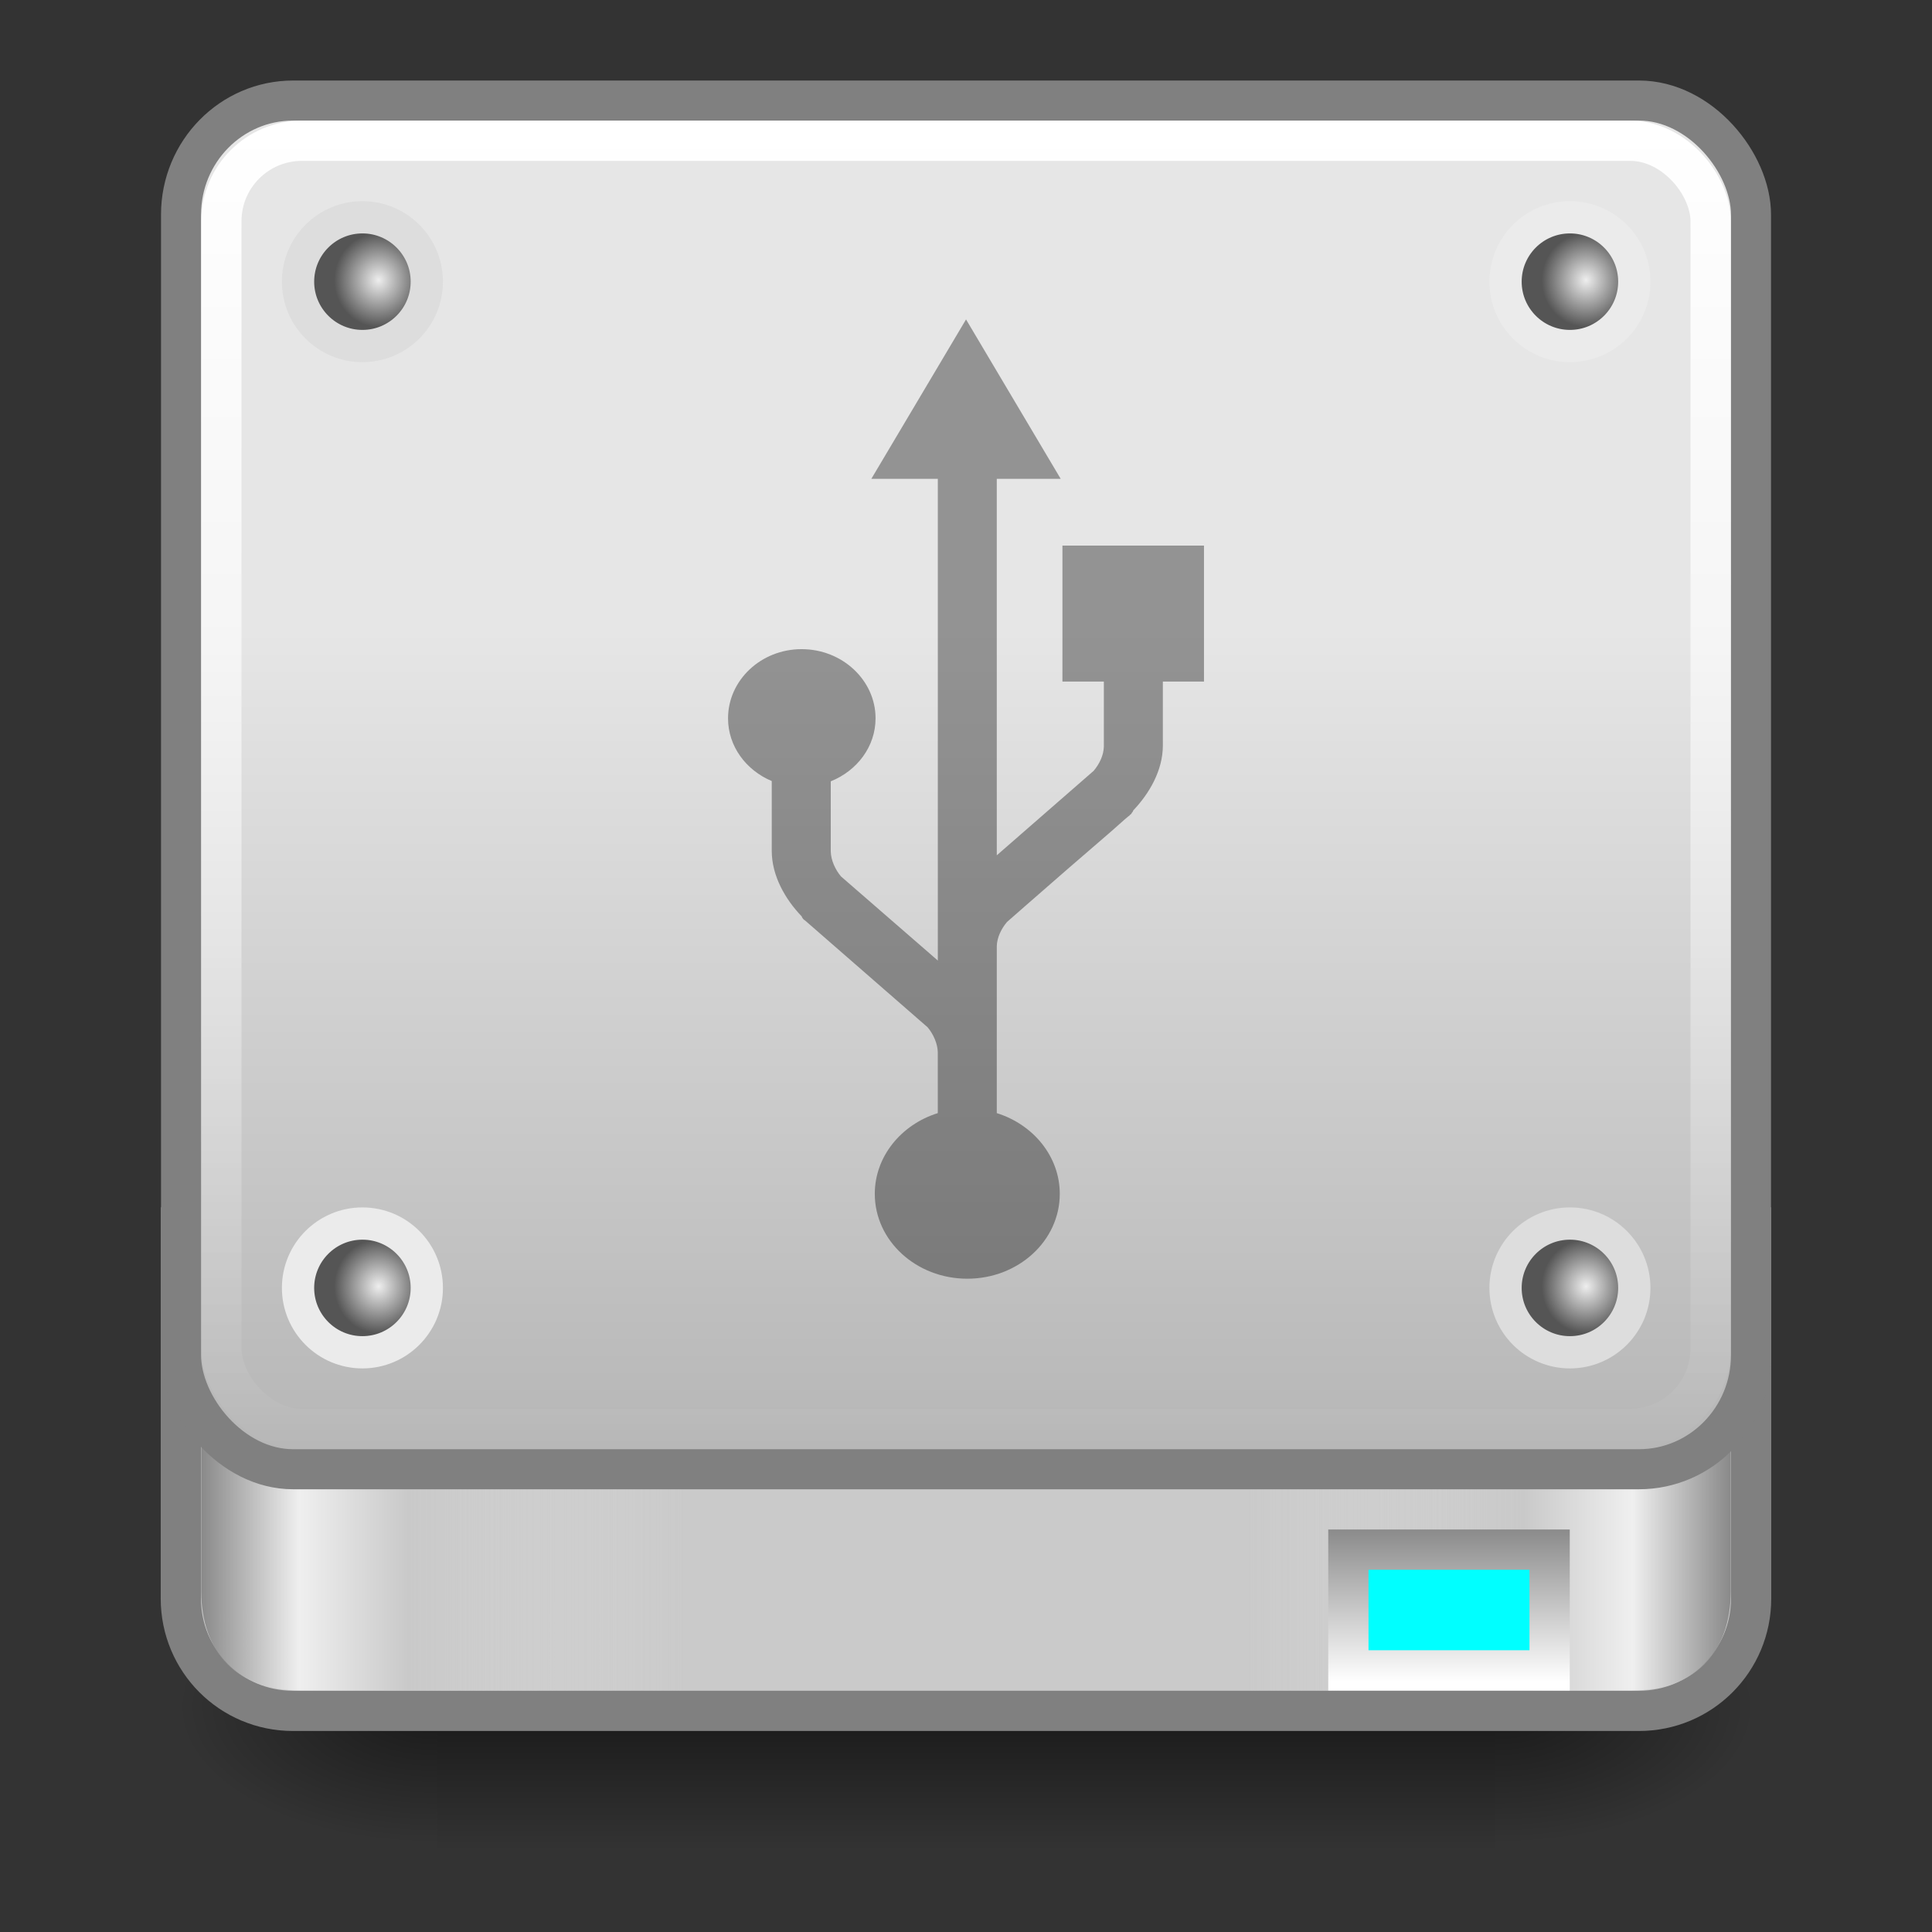 <?xml version="1.0" encoding="UTF-8" standalone="no"?>
<!-- Created with Inkscape (http://www.inkscape.org/) -->

<svg
   xmlns:dc="http://purl.org/dc/elements/1.1/"
   xmlns:cc="http://creativecommons.org/ns#"
   xmlns:rdf="http://www.w3.org/1999/02/22-rdf-syntax-ns#"
   xmlns:svg="http://www.w3.org/2000/svg"
   xmlns="http://www.w3.org/2000/svg"
   xmlns:xlink="http://www.w3.org/1999/xlink"
   xmlns:sodipodi="http://sodipodi.sourceforge.net/DTD/sodipodi-0.dtd"
   xmlns:inkscape="http://www.inkscape.org/namespaces/inkscape"
   width="48px"
   height="48px"
   id="svg4700"
   version="1.1"
   inkscape:version="0.48+devel r11313"
   sodipodi:docname="drive-harddisk-usb.svg">
  <rect width="100%" height="100%" fill="#333333" stroke="none"/>
  <defs
     id="defs4702">
    <linearGradient
       id="linearGradient4670">
      <stop
         style="stop-color:#808080;stop-opacity:1;"
         offset="0"
         id="stop4672" />
      <stop
         style="stop-color:#ffffff;stop-opacity:1;"
         offset="1"
         id="stop4674" />
    </linearGradient>
    <linearGradient
       id="linearGradient4517">
      <stop
         style="stop-color:#ffffff;stop-opacity:1;"
         offset="0"
         id="stop4519" />
      <stop
         style="stop-color:#ffffff;stop-opacity:0;"
         offset="1"
         id="stop4521" />
    </linearGradient>
    <linearGradient
       gradientUnits="userSpaceOnUse"
       xlink:href="#linearGradient3322"
       id="linearGradient3279"
       y2="77.094"
       x2="32"
       y1="77.094"
       x1="6"
       gradientTransform="matrix(0.462,0,0,0.465,2.231,0.16)" />
    <filter
       id="filter3174"
       color-interpolation-filters="sRGB">
      <feGaussianBlur
         stdDeviation="1.71"
         id="feGaussianBlur3176" />
    </filter>
    <linearGradient
       gradientTransform="scale(1.006,0.994)"
       gradientUnits="userSpaceOnUse"
       id="ButtonShadow"
       y2="7.017"
       x2="45.448"
       y1="92.54"
       x1="45.448">
      <stop
         offset="0"
         style="stop-color:#000000;stop-opacity:1"
         id="stop3750" />
      <stop
         offset="1"
         style="stop-color:#000000;stop-opacity:0.588"
         id="stop3752" />
    </linearGradient>
    <linearGradient
       id="linearGradient3322">
      <stop
         offset="0"
         style="stop-color:#7a7a7a;stop-opacity:1"
         id="stop3324" />
      <stop
         offset="0.203"
         style="stop-color:#f9f9f9;stop-opacity:1"
         id="stop3326" />
      <stop
         offset="0.43"
         style="stop-color:#c9c9c9;stop-opacity:1"
         id="stop3328" />
      <stop
         offset="1"
         style="stop-color:#dedede;stop-opacity:0"
         id="stop3330" />
    </linearGradient>
    <linearGradient
       inkscape:collect="always"
       xlink:href="#linearGradient3322"
       id="linearGradient4511"
       gradientUnits="userSpaceOnUse"
       gradientTransform="matrix(-0.462,0,0,0.465,45.769,0.16)"
       x1="6"
       y1="77.094"
       x2="32"
       y2="77.094" />
    <linearGradient
       inkscape:collect="always"
       xlink:href="#linearGradient4517"
       id="linearGradient4523"
       x1="22.44"
       y1="4.894"
       x2="22.44"
       y2="38.217"
       gradientUnits="userSpaceOnUse"
       gradientTransform="matrix(0.999,0,0,0.999,0.006,-1.909)" />
    <radialGradient
       gradientTransform="matrix(0.238,0,0,0.252,7.719,4.624)"
       gradientUnits="userSpaceOnUse"
       xlink:href="#radialGradient4241-5"
       id="radialGradient2947-3"
       fy="95.757"
       fx="127.264"
       r="2.563"
       cy="95.757"
       cx="127.264" />
    <radialGradient
       gradientUnits="userSpaceOnUse"
       id="radialGradient4241-5"
       fy="98"
       fx="113.667"
       r="2.563"
       cy="97.588"
       cx="113.065">
      <stop
         offset="0"
         style="stop-color:#eee;stop-opacity:1"
         id="stop4243-2" />
      <stop
         offset="1"
         style="stop-color:#555;stop-opacity:1"
         id="stop4249-6" />
    </radialGradient>
    <radialGradient
       inkscape:collect="always"
       xlink:href="#radialGradient4241-5"
       id="radialGradient4581"
       gradientUnits="userSpaceOnUse"
       gradientTransform="matrix(0.238,0,0,0.252,7.719,4.624)"
       cx="127.264"
       cy="95.757"
       fx="127.264"
       fy="95.757"
       r="2.563" />
    <radialGradient
       inkscape:collect="always"
       xlink:href="#radialGradient4241-5"
       id="radialGradient4591"
       gradientUnits="userSpaceOnUse"
       gradientTransform="matrix(0.238,0,0,0.252,7.719,4.624)"
       cx="127.264"
       cy="95.757"
       fx="127.264"
       fy="95.757"
       r="2.563" />
    <radialGradient
       inkscape:collect="always"
       xlink:href="#radialGradient4241-5"
       id="radialGradient4593"
       gradientUnits="userSpaceOnUse"
       gradientTransform="matrix(0.238,0,0,0.252,7.719,4.624)"
       cx="127.264"
       cy="95.757"
       fx="127.264"
       fy="95.757"
       r="2.563" />
    <linearGradient
       inkscape:collect="always"
       xlink:href="#linearGradient5048-0"
       id="linearGradient3127"
       gradientUnits="userSpaceOnUse"
       gradientTransform="matrix(0.062,0,0,0.029,1.624,28.086)"
       x1="302.857"
       y1="366.648"
       x2="302.857"
       y2="609.505" />
    <linearGradient
       id="linearGradient5048-0">
      <stop
         id="stop5050-0"
         style="stop-color:#000000;stop-opacity:0"
         offset="0" />
      <stop
         id="stop5056-5"
         style="stop-color:#000000;stop-opacity:1"
         offset="0.5" />
      <stop
         id="stop5052-9"
         style="stop-color:#000000;stop-opacity:0"
         offset="1" />
    </linearGradient>
    <radialGradient
       inkscape:collect="always"
       xlink:href="#linearGradient5060-9"
       id="radialGradient3129"
       gradientUnits="userSpaceOnUse"
       gradientTransform="matrix(0.062,0,0,0.029,1.637,28.086)"
       cx="605.714"
       cy="486.648"
       fx="605.714"
       fy="486.648"
       r="117.143" />
    <linearGradient
       id="linearGradient5060-9">
      <stop
         id="stop5062-2"
         style="stop-color:#000000;stop-opacity:1"
         offset="0" />
      <stop
         id="stop5064-0"
         style="stop-color:#000000;stop-opacity:0"
         offset="1" />
    </linearGradient>
    <radialGradient
       r="117.143"
       fy="486.648"
       fx="605.714"
       cy="486.648"
       cx="605.714"
       gradientTransform="matrix(-0.062,0,0,0.029,46.532,28.086)"
       gradientUnits="userSpaceOnUse"
       id="radialGradient981"
       xlink:href="#linearGradient5060-9"
       inkscape:collect="always" />
    <linearGradient
       inkscape:collect="always"
       xlink:href="#linearGradient4670"
       id="linearGradient4676"
       x1="36.188"
       y1="37.938"
       x2="36.188"
       y2="40.688"
       gradientUnits="userSpaceOnUse"
       gradientTransform="matrix(1,0,0,1.5,0,-19.25)" />
    <filter
       id="filter3174-6"
       color-interpolation-filters="sRGB">
      <feGaussianBlur
         stdDeviation="1.71"
         id="feGaussianBlur3176-0" />
    </filter>
    <linearGradient
       gradientTransform="scale(1.006,0.994)"
       gradientUnits="userSpaceOnUse"
       id="ButtonShadow-6"
       y2="7.017"
       x2="45.448"
       y1="92.54"
       x1="45.448">
      <stop
         offset="0"
         style="stop-color:#000000;stop-opacity:1"
         id="stop3750-5" />
      <stop
         offset="1"
         style="stop-color:#000000;stop-opacity:0.588"
         id="stop3752-7" />
    </linearGradient>
    <linearGradient
       id="linearGradient3173-9">
      <stop
         id="stop3187-3"
         style="stop-color:#b6b6b6;stop-opacity:1;"
         offset="0" />
      <stop
         id="stop3177-1"
         style="stop-color:#e6e6e6;stop-opacity:1"
         offset="1" />
    </linearGradient>
    <linearGradient
       gradientTransform="matrix(0.464,0,0,0.472,1.712,-0.336)"
       x1="46.431"
       y1="77.04"
       x2="46.431"
       y2="33.872"
       id="linearGradient3179-2"
       xlink:href="#linearGradient3173-9"
       gradientUnits="userSpaceOnUse" />
  </defs>
  <sodipodi:namedview
     id="base"
     pagecolor="#ffffff"
     bordercolor="#666666"
     borderopacity="1.0"
     inkscape:pageopacity="0.0"
     inkscape:pageshadow="2"
     inkscape:zoom="3.9999998"
     inkscape:cx="44.028546"
     inkscape:cy="30.631072"
     inkscape:current-layer="layer1"
     showgrid="false"
     inkscape:grid-bbox="true"
     inkscape:document-units="px"
     inkscape:window-width="522"
     inkscape:window-height="595"
     inkscape:window-x="711"
     inkscape:window-y="192"
     inkscape:window-maximized="0"
     inkscape:snap-to-guides="false"
     inkscape:snap-grids="false">
    <inkscape:grid
       type="xygrid"
       id="grid1021" />
  </sodipodi:namedview>
  <g
     id="layer1"
     inkscape:label="Layer 1"
     inkscape:groupmode="layer">
    <g
       transform="matrix(0.876,0,0,1,2.911,0.208)"
       id="g914">
      <rect
         style="opacity:0.5;fill:url(#linearGradient3127);fill-opacity:1;fill-rule:nonzero;stroke:none;stroke-width:104.962;marker:none;visibility:visible;display:inline;overflow:visible"
         id="rect4173"
         y="38.719"
         x="9.081"
         height="7.043"
         width="30.006" />
      <path
         inkscape:connector-curvature="0"
         style="opacity:0.5;fill:url(#radialGradient3129);fill-opacity:1;fill-rule:nonzero;stroke:none;stroke-width:104.962;marker:none;visibility:visible;display:inline;overflow:visible"
         id="path5058"
         d="m 39.087,38.719 c 0,0 0,7.043 0,7.043 3.2,0.013 7.736,-1.578 7.736,-3.522 0,-1.944 -3.571,-3.521 -7.736,-3.521 z" />
      <path
         inkscape:connector-curvature="0"
         style="opacity:0.5;fill:url(#radialGradient981);fill-opacity:1;fill-rule:nonzero;stroke:none;stroke-width:104.962;marker:none;visibility:visible;display:inline;overflow:visible"
         id="path5018"
         d="m 9.081,38.719 c 0,0 0,7.043 0,7.043 -3.2,0.013 -7.736,-1.578 -7.736,-3.522 0,-1.944 3.571,-3.521 7.736,-3.521 z" />
    </g>
    <path
       style="fill:#cacaca;fill-opacity:1;fill-rule:nonzero;stroke:#808080;stroke-width:1;stroke-opacity:1;stroke-miterlimit:4;stroke-dasharray:none"
       id="rect3243"
       inkscape:connector-curvature="0"
       d="m 43.506,30.494 0,9.22 c 0,1.547 -1.243,2.792 -2.787,2.792 l -33.439,0 c -1.544,0 -2.787,-1.245 -2.787,-2.792 l 0,-9.22 39.012,0 z" />
    <path
       sodipodi:nodetypes="cssccc"
       d="m 43,30 0,9.53 C 43,41.076 42.082,42 40.548,42 L 31,42 31,30 z"
       inkscape:connector-curvature="0"
       id="path4509"
       style="opacity:0.8;fill:url(#linearGradient4511);fill-opacity:1;fill-rule:nonzero;stroke:none" />
    <path
       style="opacity:0.8;fill:url(#linearGradient3279);fill-opacity:1;fill-rule:nonzero;stroke:none"
       id="path3263"
       inkscape:connector-curvature="0"
       d="m 5,30 0,9.53 C 5,41.076 5.918,42 7.452,42 L 17,42 17,30 z"
       sodipodi:nodetypes="cssccc" />
    <rect
       style="fill:url(#linearGradient3179-2);fill-opacity:1;fill-rule:nonzero;stroke:#808080;stroke-width:0.995;stroke-miterlimit:4;stroke-opacity:1;stroke-dasharray:none"
       id="rect3171"
       y="2.498"
       x="4.498"
       ry="2.834"
       rx="2.786"
       height="34.005"
       width="39.005" />
    <g
       id="layer2"
       style="display:none"
       transform="translate(5.204,-179.688)">
      <rect
         width="86"
         height="85"
         rx="6"
         ry="6"
         x="5"
         y="7"
         id="rect3745"
         style="opacity:0.9;fill:url(#ButtonShadow);fill-opacity:1;fill-rule:nonzero;stroke:none;filter:url(#filter3174)" />
    </g>
    <g
       id="layer4"
       transform="translate(5.204,-179.688)" />
    <rect
       width="37"
       height="32.003"
       ry="2"
       x="5.5"
       y="3.497"
       id="rect4513"
       style="fill:none;stroke:url(#linearGradient4523);stroke-width:1;stroke-miterlimit:4;stroke-opacity:1;stroke-dasharray:none"
       rx="2" />
    <g
       id="g4574"
       transform="matrix(1.607,0,0,1.601,-22.854,-15.422)">
      <path
         transform="matrix(1.126,0,0,1.13,-4.054,-2.898)"
         d="m 38.67,28.776 c 0,0.488 -0.396,0.884 -0.884,0.884 -0.488,0 -0.884,-0.396 -0.884,-0.884 0,-0.488 0.396,-0.884 0.884,-0.884 0.488,0 0.884,0.396 0.884,0.884 z"
         sodipodi:ry="0.88388348"
         sodipodi:rx="0.88388348"
         sodipodi:cy="28.775534"
         sodipodi:cx="37.786018"
         id="path4533"
         style="color:#000000;color-interpolation:sRGB;color-interpolation-filters:linearRGB;fill:url(#radialGradient2947-3);fill-opacity:1;fill-rule:nonzero;stroke:#dddddd;stroke-width:0.443;stroke-linecap:butt;stroke-linejoin:miter;stroke-miterlimit:4;stroke-opacity:1;stroke-dasharray:none;stroke-dashoffset:0;marker:none;visibility:visible;display:inline;overflow:visible;enable-background:accumulate;clip-rule:nonzero"
         sodipodi:type="arc" />
    </g>
    <g
       transform="matrix(1.607,0,0,1.601,-52.854,-15.422)"
       id="g4577"
       style="stroke:#ebebeb;stroke-opacity:1">
      <path
         sodipodi:type="arc"
         style="color:#000000;color-interpolation:sRGB;color-interpolation-filters:linearRGB;fill:url(#radialGradient4581);fill-opacity:1;fill-rule:nonzero;stroke:#ebebeb;stroke-width:0.443;stroke-linecap:butt;stroke-linejoin:miter;stroke-miterlimit:4;stroke-opacity:1;stroke-dasharray:none;stroke-dashoffset:0;marker:none;visibility:visible;display:inline;overflow:visible;enable-background:accumulate;clip-rule:nonzero"
         id="path4579"
         sodipodi:cx="37.786018"
         sodipodi:cy="28.775534"
         sodipodi:rx="0.88388348"
         sodipodi:ry="0.88388348"
         d="m 38.67,28.776 c 0,0.488 -0.396,0.884 -0.884,0.884 -0.488,0 -0.884,-0.396 -0.884,-0.884 0,-0.488 0.396,-0.884 0.884,-0.884 0.488,0 0.884,0.396 0.884,0.884 z"
         transform="matrix(1.126,0,0,1.13,-4.054,-2.898)" />
    </g>
    <g
       style="stroke:#ebebeb;stroke-opacity:1"
       id="g4587"
       transform="matrix(1.607,0,0,1.601,-22.854,-40.422)">
      <path
         transform="matrix(1.126,0,0,1.13,-4.054,-2.898)"
         d="m 38.67,28.776 c 0,0.488 -0.396,0.884 -0.884,0.884 -0.488,0 -0.884,-0.396 -0.884,-0.884 0,-0.488 0.396,-0.884 0.884,-0.884 0.488,0 0.884,0.396 0.884,0.884 z"
         sodipodi:ry="0.88388348"
         sodipodi:rx="0.88388348"
         sodipodi:cy="28.775534"
         sodipodi:cx="37.786018"
         id="path4589"
         style="color:#000000;color-interpolation:sRGB;color-interpolation-filters:linearRGB;fill:url(#radialGradient4593);fill-opacity:1;fill-rule:nonzero;stroke:#ebebeb;stroke-width:0.443;stroke-linecap:butt;stroke-linejoin:miter;stroke-miterlimit:4;stroke-opacity:1;stroke-dasharray:none;stroke-dashoffset:0;marker:none;visibility:visible;display:inline;overflow:visible;enable-background:accumulate;clip-rule:nonzero"
         sodipodi:type="arc" />
    </g>
    <g
       transform="matrix(1.607,0,0,1.601,-52.854,-40.422)"
       id="g4583">
      <path
         sodipodi:type="arc"
         style="color:#000000;color-interpolation:sRGB;color-interpolation-filters:linearRGB;fill:url(#radialGradient4591);fill-opacity:1;fill-rule:nonzero;stroke:#dddddd;stroke-width:0.443;stroke-linecap:butt;stroke-linejoin:miter;stroke-miterlimit:4;stroke-opacity:1;stroke-dasharray:none;stroke-dashoffset:0;marker:none;visibility:visible;display:inline;overflow:visible;enable-background:accumulate;clip-rule:nonzero"
         id="path4585"
         sodipodi:cx="37.786018"
         sodipodi:cy="28.775534"
         sodipodi:rx="0.88388348"
         sodipodi:ry="0.88388348"
         d="m 38.67,28.776 c 0,0.488 -0.396,0.884 -0.884,0.884 -0.488,0 -0.884,-0.396 -0.884,-0.884 0,-0.488 0.396,-0.884 0.884,-0.884 0.488,0 0.884,0.396 0.884,0.884 z"
         transform="matrix(1.126,0,0,1.13,-4.054,-2.898)" />
    </g>
    <rect
       style="color:#000000;color-interpolation:sRGB;color-interpolation-filters:linearRGB;fill:#00ffff;fill-opacity:1;stroke:url(#linearGradient4676);stroke-width:1;stroke-linecap:butt;stroke-linejoin:miter;stroke-miterlimit:4;stroke-opacity:1;stroke-dasharray:none;stroke-dashoffset:0;marker:none;visibility:visible;display:inline;overflow:visible;enable-background:accumulate;clip-rule:nonzero"
       id="rect4668"
       width="5"
       height="3"
       x="33.5"
       y="38.5" />
    <g
       id="layer2-0"
       style="display:none"
       transform="translate(56.475,-42.902)">
      <rect
         width="86"
         height="85"
         rx="6"
         ry="6"
         x="5"
         y="7"
         id="rect3745-8"
         style="opacity:0.9;fill:url(#ButtonShadow-6);fill-opacity:1;fill-rule:nonzero;stroke:none;filter:url(#filter3174-6)" />
    </g>
    <path
       style="fill:#000000;fill-opacity:0.363;stroke:none;display:inline"
       id="path1334"
       inkscape:connector-curvature="0"
       d="m 18.088,17.848 c 0,0.695 0.449,1.29 1.086,1.557 l 0,1.735 c 0,0.62 0.337,1.204 0.742,1.625 0.004,0.004 0.005,0.013 0.009,0.017 0,0 0,0.008 0,0.008 0,9e-6 0.018,0.025 0.018,0.025 7.2e-5,1.03e-4 0.016,0.023 0.018,0.025 0.002,0.003 0.007,-0.002 0.009,0 0.002,0.002 -0.002,0.007 0,0.008 0.005,0.006 0.018,0.009 0.027,0.017 0.004,0.003 0.005,0.006 0.009,0.008 0.009,0.008 3.003,2.617 3.04,2.649 0.144,0.171 0.248,0.406 0.253,0.618 l 0,1.515 c -0.907,0.283 -1.565,1.077 -1.565,2.006 0,1.166 1.03,2.108 2.298,2.108 1.269,0 2.298,-0.942 2.298,-2.108 0,-0.929 -0.658,-1.723 -1.565,-2.006 l 0,-1.498 c 0,0.003 -1.8e-4,-0.013 0,-0.017 1.63e-4,-0.004 0.001,0.002 0,-0.017 l 0,-2.615 c 0.005,-0.212 0.108,-0.429 0.253,-0.601 0.018,-0.016 0.755,-0.663 1.511,-1.32 0.383,-0.333 0.771,-0.664 1.059,-0.914 0.144,-0.125 0.259,-0.231 0.344,-0.305 0.042,-0.037 0.077,-0.065 0.1,-0.085 0.011,-0.01 0.021,-0.012 0.027,-0.017 0.004,-0.002 0.005,-0.012 0.009,-0.017 0.009,-0.007 0.022,-0.011 0.027,-0.017 0.002,-0.002 -0.002,-0.007 0,-0.008 0.002,-0.002 0.005,0.003 0.009,0 0.004,-0.003 0.018,-0.034 0.018,-0.034 0,-1.2e-5 0.018,-0.017 0.018,-0.017 0,0 0,-0.008 0,-0.008 0,0 0.009,-0.008 0.009,-0.008 0.002,-0.002 -0.002,-0.007 0,-0.008 0.004,-0.008 0.009,-0.017 0.009,-0.017 0.399,-0.42 0.733,-0.994 0.733,-1.608 l 0,-1.591 1.022,0 0,-3.377 -3.517,0 0,3.377 1.029,0 c 0,0.354 0,0.722 0,1.617 -0.005,0.212 -0.107,0.428 -0.253,0.601 l -2.407,2.099 0,-9.353 1.588,0 -2.352,-3.961 -2.353,3.961 1.652,0 0,11.968 -2.407,-2.091 c -0.144,-0.172 -0.248,-0.406 -0.253,-0.618 0,-0.73 9.1e-5,-1.298 0,-1.744 0.652,-0.262 1.113,-0.861 1.113,-1.566 0,-0.945 -0.827,-1.718 -1.837,-1.718 -1.01,0 -1.828,0.773 -1.828,1.718 z" />
  </g>
</svg>
